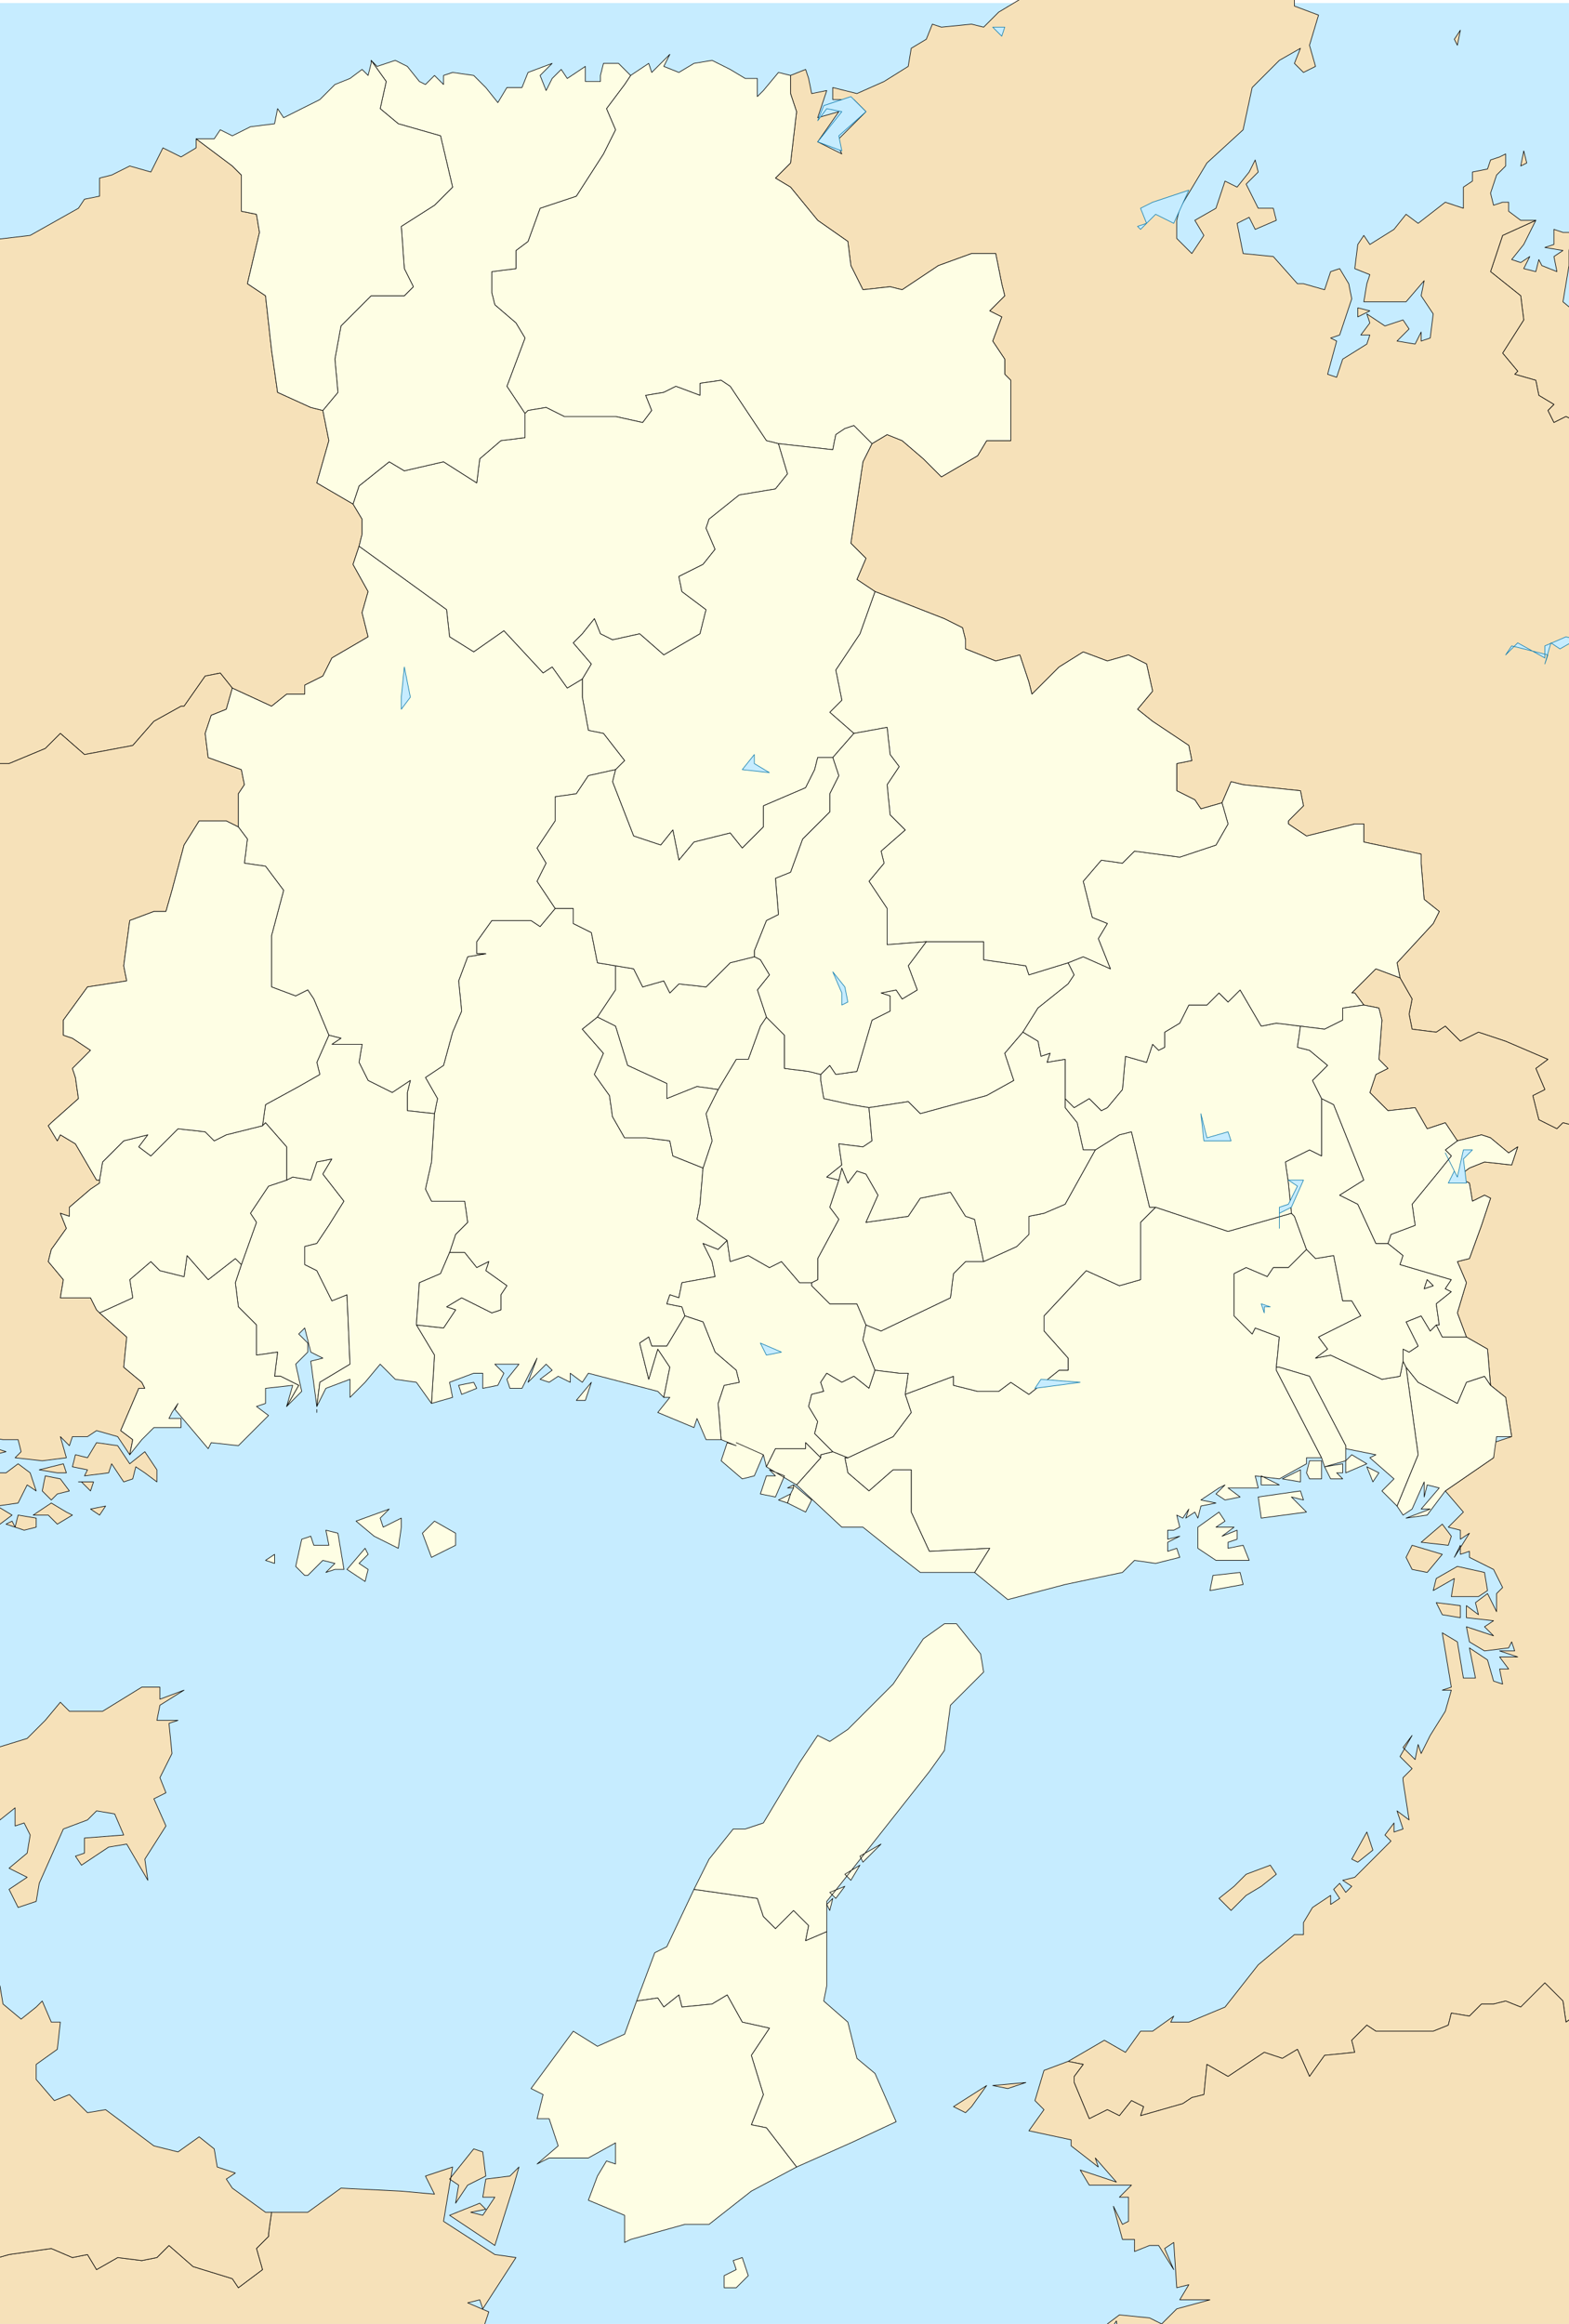 <?xml version="1.0" encoding="UTF-8" standalone="no"?>
<svg
   xmlns:dc="http://purl.org/dc/elements/1.1/"
   xmlns:cc="http://creativecommons.org/ns#"
   xmlns:rdf="http://www.w3.org/1999/02/22-rdf-syntax-ns#"
   xmlns:svg="http://www.w3.org/2000/svg"
   xmlns="http://www.w3.org/2000/svg"
   xmlns:xlink="http://www.w3.org/1999/xlink"
   xmlns:sodipodi="http://sodipodi.sourceforge.net/DTD/sodipodi-0.dtd"
   xmlns:inkscape="http://www.inkscape.org/namespaces/inkscape"
   width="520"
   height="770"
   version="1.1"
   id="svg2"
   inkscape:version="0.48.4 r9939"
   sodipodi:docname="Japan Hyogo Prefecture location map.svg">
  <defs
     id="defs273" />
  <sodipodi:namedview
     pagecolor="#ffffff"
     bordercolor="#666666"
     borderopacity="1"
     objecttolerance="10"
     gridtolerance="10"
     guidetolerance="10"
     inkscape:pageopacity="0"
     inkscape:pageshadow="2"
     inkscape:window-width="1024"
     inkscape:window-height="706"
     id="namedview271"
     showgrid="false"
     inkscape:zoom="1.1347768"
     inkscape:cx="92.844618"
     inkscape:cy="233.97514"
     inkscape:window-x="-8"
     inkscape:window-y="-8"
     inkscape:window-maximized="1"
     inkscape:current-layer="g6" />
  <title
     id="title4">兵庫県区画図</title>
  <g
     id="g6"
     transform="translate(-5,1)">
    <defs
       id="defs8">
      <path
         d="m 534,105 -5,-1 -6,-5 1,-6 1,-6 v -5 l 1,-6 h -3 l -3,-1 v 5 l -3,1 6,1 -3,2 1,5 -5,-2 -1,-2 -1,4 -4,-1 2,-4 -3,2 -3,-1 4,-5 4,-8 -11,5 -4,12 10,8 1,8 -7,11 5,6 -1,1 7,2 1,5 5,3 -2,2 2,4 4,-2 6,3 2,12 -2,4 3,4 h 1 z"
         id="18000"
         inkscape:connector-curvature="0" />
      <path
         d="m 347,-4 -1,1 -10,6 -5,5 -4,-1 -10,1 -3,-1 -2,5 -5,3 -1,6 -8,5 -9,4 -8,-2 v 4 h 7 l 4,4 -10,10 2,4 -8,-4 7,-10 -7,2 3,-9 -5,1 -1,-5 -1,-3 -5,2 v 6 l 2,6 -2,17 -5,5 5,3 9,11 10,7 1,8 4,8 9,-1 4,1 12,-8 11,-4 h 8 l 2,10 1,4 -5,5 4,2 -3,8 4,6 v 5 l 2,2 v 1 19 h -4 -4 l -3,5 -12,7 -6,-6 -7,-6 -5,-2 -5,3 -3,6 -4,27 5,5 -3,7 6,4 23,9 6,3 1,4 v 3 l 10,4 8,-2 3,9 1,4 9,-9 8,-5 8,3 7,-2 6,3 2,9 -5,6 5,4 12,8 1,5 -5,1 v 9 l 6,3 2,3 7,-2 3,-7 4,1 19,2 1,5 -5,5 v 1 l 6,4 16,-4 h 3 v 6 l 19,4 v 3 l 1,12 5,4 -2,4 -12,13 1,5 4,7 -1,5 1,5 8,1 3,-2 5,5 6,-3 9,3 14,6 -4,3 3,7 -4,2 2,8 6,3 2,-2 4,1 4,7 3,1 V 160 h -1 l -3,-4 2,-4 -2,-12 -6,-3 -4,2 -2,-4 2,-2 -5,-3 -1,-5 -7,-2 1,-1 -5,-6 7,-11 -1,-8 -10,-8 4,-12 11,-5 h -5 l -4,-3 v -3 h -2 l -3,1 -1,-4 2,-6 3,-3 v -4 l -2,1 -3,1 -1,3 -5,1 v 3 l -3,2 v 7 l -6,-2 -9,7 -4,-3 -4,5 -8,5 -2,-3 -2,3 -1,8 5,2 -1,3 -1,6 h 5 9 l 6,-7 -1,5 4,6 -1,8 -3,1 v -3 l -2,4 -6,-1 4,-4 -2,-3 -6,2 -6,-4 1,3 -3,4 h 3 l -1,3 -8,5 -2,6 -3,-1 3,-11 -2,-1 3,-1 4,-12 -1,-5 -3,-5 -3,1 -2,6 -7,-2 h -2 l -8,-9 -10,-1 -2,-10 4,-2 2,4 7,-3 -1,-4 h -5 l -4,-8 4,-4 -1,-4 -2,4 -4,5 -4,-2 -3,9 -7,4 3,5 -4,6 -5,-5 v -6 l 1,-4 9,-15 12,-11 3,-14 9,-9 7,-4 -2,5 2,2 1,1 4,-2 -2,-7 3,-10 -8,-3 v -2 -3 z m 108,108 4,-2 -4,-1 z m 59,-32 z m -3,-19 -1,-4 -1,5 z m -23,-39 1,-5 -2,3 z"
         id="26000"
         inkscape:connector-curvature="0" />
      <path
         d="m 534,380 -3,-1 -4,-7 -4,-1 -2,2 -6,-3 -2,-8 4,-2 -3,-7 4,-3 -14,-6 -9,-3 -6,3 -5,-5 -3,2 -8,-1 -1,-5 1,-5 -4,-7 -8,-3 -8,8 h 1 l 3,4 5,1 1,4 -1,13 3,3 -4,2 -2,6 6,6 9,-1 4,7 6,-2 4,6 8,-2 3,1 6,5 3,-2 -2,6 -9,-1 -5,2 -4,3 4,2 1,6 4,-2 2,1 -3,9 -4,11 -4,1 3,7 -3,10 3,8 7,4 1,12 5,4 2,13 -6,2 v 5 l -16,11 6,7 -5,5 4,1 v 3 l 3,-2 -5,8 2,-4 v 3 l 3,-1 v 2 l 8,4 3,6 -2,2 v 6 l -3,-6 -4,3 1,4 -4,-3 v 4 l 9,1 -3,2 3,3 -9,-3 1,5 5,3 8,-1 1,-2 1,3 h -5 l 6,2 h -6 l 3,4 h -3 l 1,5 -3,-1 -2,-7 -6,-4 2,10 h -4 l -2,-12 -5,-3 3,18 -3,1 h 3 l -2,7 -5,8 -3,6 -1,-3 -1,5 -4,-4 3,-4 -4,7 4,4 -3,3 v 1 l 2,13 -4,-3 2,6 -3,1 v -3 l -3,4 2,2 -12,12 -4,1 3,2 -2,2 -2,-3 -2,2 2,3 -3,2 v -3 l -6,4 -3,5 v 4 h -3 l -12,10 -11,14 -12,5 h -6 l 1,-2 -7,5 h -4 l -5,7 -7,-4 -12,7 5,1 -3,4 v 2 l 5,12 6,-3 4,2 4,-5 4,2 -1,3 14,-4 3,-2 4,-1 1,-10 7,4 12,-8 6,2 5,-3 4,9 5,-7 10,-1 -1,-4 5,-5 3,2 h 19 l 5,-2 1,-4 6,1 4,-4 h 4 l 4,-1 5,2 8,-8 6,6 1,7 10,-7 z m -120,244 -5,4 4,4 5,-5 5,-3 5,-4 -2,-3 -8,3 z m 39,-9 2,1 5,-4 -2,-6 z m 28,-85 2,4 6,1 v -4 z m -1,-4 7,-4 -1,6 h 9 l 3,-2 -1,-6 -9,-2 -7,4 z m -9,-11 2,4 5,1 5,-6 -10,-3 z m 5,-5 9,1 1,-3 -3,-4 z"
         id="27000"
         inkscape:connector-curvature="0" />
      <path
         d="M 534,774 V 662 l -10,7 -1,-7 -6,-6 -8,8 -5,-2 -4,1 h -4 l -4,4 -6,-1 -1,4 -5,2 h -19 l -3,-2 -5,5 1,4 -10,1 -5,7 -4,-9 -5,3 -6,-2 -12,8 -7,-4 -1,10 -4,1 -3,2 -14,4 1,-3 -4,-2 -4,5 -4,-2 -6,3 -5,-12 v -2 l 3,-4 -5,-1 -8,3 -3,10 3,3 -5,7 14,3 v 2 l 9,7 -1,-3 7,8 -12,-4 3,5 h 14 l -4,4 h 3 v 8 l -2,1 -3,-6 3,11 h 4 v 4 l 5,-2 h 3 l 5,8 -3,-7 3,-2 1,15 4,-1 -3,5 h 10 l -11,3 -5,5 -4,-2 -10,-1 -4,3 1,2 2,-3 1,6 z m -156,0 1,-1 v 1 z m -51,-77 5,-7 -11,7 4,2 z m 7,-7 5,1 6,-2 z"
         id="30000"
         inkscape:connector-curvature="0" />
      <path
         d="m -4,259 2,-1 1,-6 h 3 6 l 12,-5 5,-5 8,7 16,-3 7,-8 9,-5 h 1 l 7,-10 5,-1 4,5 13,6 5,-4 h 6 v -3 l 6,-3 3,-6 12,-7 -2,-8 2,-7 -5,-9 2,-6 1,-4 v -5 l -3,-5 -12,-7 4,-14 -2,-10 -4,-1 -11,-5 -2,-14 -1,-9 -1,-9 -6,-4 4,-17 -1,-6 -5,-1 V 57 L 82,54 70,45 v 3 l -5,3 -6,-3 -2,4 -2,4 -7,-2 -6,3 -4,1 v 6 l -5,1 -2,3 -16,9 -17,2 3,5 -5,-2 z M -4,80 h 1 -1 z M 33,65 z"
         id="31000"
         inkscape:connector-curvature="0" />
      <path
         d="m -4,514 2,-2 -2,-4 z m 0,-7 4,2 2,-2 v -4 l 3,1 4,-3 -5,-3 7,-1 3,-6 3,2 -2,-6 -4,-3 -4,3 h -8 l 4,-3 1,-1 -4,1 -3,-3 4,-2 -5,-2 z m 0,-35 4,3 6,1 h 5 l 1,4 -2,2 9,1 8,-1 -2,-7 3,3 1,-3 h 5 l 3,-2 7,2 4,6 1,-5 -4,-3 6,-14 h 2 l -1,-2 -6,-5 1,-10 -9,-8 -1,-1 -2,-4 h -4 -6 l 1,-6 -5,-6 1,-4 5,-7 -2,-5 3,1 v -3 l 7,-6 3,-2 v -1 h -1 l -7,-12 -5,-3 -1,2 -3,-5 1,-1 9,-8 -1,-7 -1,-3 6,-6 -6,-4 -3,-1 v -5 l 8,-11 13,-2 -1,-5 2,-15 8,-3 h 4 l 2,-7 4,-15 5,-8 h 9 l 4,2 v -11 l 2,-3 -1,-5 -11,-4 -1,-8 2,-6 5,-2 2,-7 -4,-5 -5,1 -7,10 h -1 l -9,5 -7,8 -16,3 -8,-7 -5,5 -12,5 H 2 -1 l -1,6 -2,1 z m 0,69 1,1 3,-3 -4,2 z m 0,-4 h 2 l 2,-5 -4,2 z m 11,-33 6,2 4,-1 v -3 l -6,-1 -1,4 -1,-2 z m 28,-5 3,2 2,-3 z m -8,1 -5,-3 -6,4 h 5 l 3,3 5,-3 z m -3,-6 4,-1 -3,-4 -5,-1 -1,5 3,3 z m 11,-1 1,-3 h -5 1 z m 11,-3 3,-1 1,-4 3,2 4,3 v -4 l -4,-6 -5,4 -4,-6 -7,-1 -3,5 -4,-1 -1,4 5,1 -1,2 8,-1 1,-3 z m -22,-3 h 3 l -1,-3 -8,2 z m -21,-6 4,-1 -3,-1 z"
         id="33000"
         inkscape:connector-curvature="0" />
      <path
         d="m 164,774 3,-9 -7,-3 4,-1 1,3 11,-17 -7,-1 -17,-11 3,-18 -9,3 3,6 -11,-1 -20,-1 -11,8 H 95 l -1,7 v 1 l -4,4 2,7 -8,6 -2,-3 -13,-4 -8,-7 -4,4 -5,1 -8,-1 -7,4 -3,-5 -5,1 -7,-3 -14,2 -7,2 h -5 v 26 z m 11,-50 2,-7 -3,3 -8,1 -1,6 h 4 l -4,6 -4,-1 5,-1 -2,-2 -10,4 15,10 z m -15,-1 6,-3 -1,-8 -3,-1 -8,10 3,2 -1,6 z"
         id="36000"
         inkscape:connector-curvature="0" />
      <path
         d="m -4,748 h 5 l 7,-2 14,-2 7,3 5,-1 3,5 7,-4 8,1 5,-1 4,-4 8,7 13,4 2,3 8,-6 -2,-7 4,-4 v -1 l 1,-7 h -2 l -11,-8 -2,-3 3,-2 -6,-2 -1,-6 -5,-4 -7,5 -8,-2 -16,-12 -6,1 -6,-6 -5,2 -6,-7 v -5 l 7,-5 1,-9 h -3 l -3,-7 -2,2 -5,4 -6,-5 -1,-6 -2,-4 -3,1 3,8 h 1 l -8,3 z m 0,-150 h 1 -1 z m 0,-2 4,1 v 2 l 4,-1 1,4 5,-4 v 6 l 3,-1 2,4 -1,6 -6,5 6,3 -6,4 3,6 6,-2 1,-6 8,-18 8,-3 3,-3 6,1 3,7 -13,1 v 5 l -3,1 2,3 9,-6 6,-1 7,12 -1,-7 7,-11 -4,-9 4,-2 -2,-5 4,-8 -1,-10 3,-1 h -7 l 1,-5 8,-5 -8,3 v -4 h -6 l -13,8 H 28 l -3,-3 -5,6 -6,6 -13,4 -5,1 z"
         id="37000"
         inkscape:connector-curvature="0" />
      <path
         d="m 407,521 -1,5 11,-2 -1,-4 z m -5,-16 v 7 l 6,4 h 11 l -2,-5 -5,1 v -2 l 3,-1 v -3 l -5,2 4,-3 h -6 l 3,-2 -2,-3 z m 20,-10 1,7 15,-2 -5,-5 4,1 -1,-3 z m 1,-7 v 3 h 6 z m 7,1 6,1 v -4 z m 8,-2 1,2 h 4 v -6 h -4 z m -105,25 -5,8 11,9 19,-5 19,-4 4,-4 7,1 8,-2 -1,-3 -3,1 v -3 l 4,-2 -4,1 v -3 h 2 l 2,-1 -1,-4 2,1 2,-3 -1,3 3,-2 1,2 1,-4 5,-1 -5,-1 6,-4 2,-1 -3,3 3,2 5,-1 -4,-3 h 10 l -1,-4 8,1 9,-5 v -2 h 5 l -15,-29 v -1 l 1,-10 -8,-3 -1,2 -6,-6 v -14 l 4,-2 7,3 2,-3 h 5 l 6,-6 -4,-11 -1,-1 -21,6 -24,-8 -5,5 v 19 l -7,2 -11,-5 -14,15 v 5 l 8,9 v 4 h -3 l -10,8 -6,-4 -4,3 h -7 l -8,-2 v -3 l -16,6 2,6 -6,8 -15,7 h -1 l 1,5 7,6 8,-7 h 6 v 14 l 6,13 z"
         id="28100"
         inkscape:connector-curvature="0" />
      <path
         d="m 241,417 -3,-6 5,2 3,-3 -10,-7 1,-5 1,-12 -10,-4 -1,-5 -8,-1 h -7 l -4,-7 -1,-7 -5,-7 3,-7 -7,-8 5,-4 6,-9 v -8 l -6,-1 -2,-10 -6,-3 v -5 h -6 l -5,6 -3,-2 h -13 l -5,7 v 4 h 3 l -6,1 -3,8 1,10 -3,7 -3,11 -6,4 4,7 -1,5 -1,16 -2,9 2,4 h 11 l 1,7 -4,4 -2,6 h 5 l 4,5 4,-2 -1,3 7,5 -2,3 v 5 l -3,1 -10,-5 -5,3 3,1 -4,6 -9,-1 6,10 -1,16 7,-2 -1,-5 8,-3 h 3 v 5 l 5,-1 2,-4 -3,-3 h 8 l -4,5 1,3 h 4 l 5,-10 -3,8 6,-6 2,2 -4,3 3,1 3,-2 4,2 v -3 l 4,3 2,-3 23,6 2,2 2,-10 -4,-6 -3,10 -3,-12 3,-2 1,3 h 5 l 6,-10 -1,-3 -5,-1 1,-3 3,1 1,-5 11,-2 z m -84,41 1,3 5,-2 -1,-2 z m 39,5 h 3 l 2,-6 z m -58,42 v -3 l -6,3 -1,-3 3,-3 -11,4 6,5 8,4 z m 14,8 4,-2 v -4 l -7,-4 -4,4 3,8 z m -46,8 h 1 l 5,-5 4,1 -3,3 3,-1 h 3 l -2,-12 -4,-1 1,5 h -5 l -1,-3 -3,1 -2,9 z m 18,-4 3,-3 -1,-2 -6,7 3,2 3,2 1,-4 z m -31,-1 3,1 v -3 z"
         id="28201"
         inkscape:connector-curvature="0" />
      <path
         d="m 471,452 4,29 -7,17 2,3 3,-2 4,-9 v 5 l 1,-4 4,1 -6,7 h 3 l -8,3 7,-1 6,-8 16,-11 1,-7 h 5 l -2,-13 -5,-4 -2,-3 -6,2 -3,7 -13,-7 z"
         id="28202"
         inkscape:connector-curvature="0" />
      <path
         d="m 301,513 9,7 h 18 l 5,-8 -20,1 -6,-13 v -14 h -6 l -8,7 -7,-6 -1,-5 h 1 l -5,-2 -4,1 v 1 l -8,9 15,14 h 7 z m -35,-16 6,3 2,-4 -6,-5 v 1 l -1,2 z"
         id="28203"
         inkscape:connector-curvature="0" />
      <path
         d="m 451,478 v 1 l 10,2 -2,1 8,7 -4,4 5,5 7,-17 -4,-29 -1,-2 -1,5 -6,1 -17,-8 -5,1 4,-3 -3,-4 14,-7 -3,-5 h -3 l -3,-15 -6,1 -3,-3 -6,6 h -5 l -2,3 -7,-3 -4,2 v 14 l 6,6 1,-2 8,3 -1,10 h 1 l 10,3 z m 0,5 v 4 l 7,-3 -5,-3 z m 7,2 2,5 2,-3 z"
         id="28204"
         inkscape:connector-curvature="0" />
      <path
         d="m 258,693 -4,10 5,1 10,13 18,-8 15,-7 -7,-16 -6,-5 -3,-12 -8,-7 1,-5 v -18 l -7,3 1,-5 -5,-5 -6,6 -4,-4 -2,-6 -21,-3 -9,19 -4,2 -6,16 7,-1 2,3 5,-4 1,4 10,-1 5,-3 5,9 9,2 -6,9 z"
         id="28205"
         inkscape:connector-curvature="0" />
      <path
         d="m 451,479 v -1 l -12,-23 -10,-3 h -1 v 1 l 15,29 1,3 7,-2 z m -7,6 2,4 h 4 l -2,-2 h 2 v -3 z"
         id="28206"
         inkscape:connector-curvature="0" />
      <path
         d="m 491,442 h -8 l -2,-4 -2,2 -3,-5 -5,2 4,8 -3,2 -2,-1 v 4 l 1,2 4,5 13,7 3,-7 6,-2 2,3 -1,-12 z"
         id="28207"
         inkscape:connector-curvature="0" />
      <path
         d="m 110,465 1,-8 10,-6 -1,-23 -5,2 -5,-10 -4,-2 v -6 l 4,-1 4,-6 5,-8 -7,-9 3,-5 -5,1 -2,6 -6,-1 -2,1 -6,2 -6,9 2,3 -5,14 -2,6 1,8 6,6 v 10 l 7,-1 -1,8 h 2 l 6,3 -4,7 5,-5 -2,-9 4,-4 v -3 l -3,-3 2,-2 2,8 4,2 -4,1 z m 0,2 v -1 z"
         id="28208"
         inkscape:connector-curvature="0" />
      <path
         d="m 247,127 12,18 4,1 18,2 1,-5 3,-2 3,-1 6,6 5,-3 5,2 7,6 6,6 12,-7 3,-5 h 4 4 v -19 -1 l -2,-2 v -5 l -4,-6 3,-8 -4,-2 5,-5 -1,-4 -2,-10 h -8 l -11,4 -12,8 -4,-1 -9,1 -4,-8 -1,-8 -10,-7 -9,-11 -5,-3 5,-5 2,-17 -2,-6 v -6 l -4,-1 -5,6 -2,2 v -6 h -4 l -5,-3 -6,-3 -6,1 -5,3 -5,-2 2,-4 -3,3 -3,3 -1,-3 -6,4 -2,3 -6,8 3,7 -4,8 -9,14 -12,4 -4,11 -4,3 v 6 l -8,1 v 7 l 1,4 7,6 3,5 -6,16 6,9 1,-1 6,-1 6,3 h 17 l 9,2 3,-4 -2,-5 6,-1 4,-2 8,3 v -4 l 7,-1 z"
         id="28209"
         inkscape:connector-curvature="0" />
      <path
         d="m 244,476 5,2 -3,-1 -2,6 7,6 4,-1 3,-7 -9,-4 9,4 1,4 3,-6 h 10 v -2 l 5,5 v -1 l 4,-1 -6,-6 1,-4 -3,-5 1,-4 4,-1 -1,-3 2,-3 5,3 4,-2 5,4 2,-6 -4,-10 1,-5 -3,-7 h -9 l -6,-6 v -1 h -4 l -6,-7 -4,2 -7,-4 -6,2 -1,-7 -3,3 -5,-2 3,6 1,5 -11,2 -1,5 -3,-1 -1,3 5,1 1,3 6,2 4,10 7,6 1,4 -5,1 -2,6 z"
         id="28210"
         inkscape:connector-curvature="0" />
      <path
         d="m 62,467 2,-3 -1,2 11,13 1,-2 9,1 10,-10 -4,-3 3,-1 v -5 l 9,-1 -2,7 4,-7 -6,-3 h -2 l 1,-8 -7,1 v -10 l -6,-6 -1,-8 2,-6 -2,-2 -9,7 -7,-8 -1,7 -8,-2 -3,-3 -7,6 1,6 -11,5 9,8 -1,10 6,5 1,2 h -2 l -6,14 4,3 -1,5 4,-5 4,-4 h 9 v -3 h -4 z"
         id="28212"
         inkscape:connector-curvature="0" />
      <path
         d="m 344,341 5,-8 10,-8 2,-3 -2,-4 -13,4 -1,-3 -14,-2 v -6 h -19 l -6,8 3,8 -5,3 -2,-3 -5,1 3,1 v 5 l -6,3 -5,17 -7,1 -2,-3 -3,3 v 2 l 1,6 9,2 6,1 13,-2 4,4 22,-6 9,-5 -3,-9 z"
         id="28213"
         inkscape:connector-curvature="0" />
      <path
         d="m 486,423 -17,-5 1,-3 -5,-4 h -4 l -6,-13 -6,-3 8,-5 -10,-25 -4,-2 v 7 12 l -4,-2 -8,4 1,7 1,10 1,1 4,11 3,3 6,-1 3,15 h 3 l 3,5 -14,7 3,4 -4,3 5,-1 17,8 6,-1 1,-5 v -4 l 2,1 3,-2 -4,-8 5,-2 3,5 2,-2 h 1 l -1,-7 5,-4 -2,-1 z m -9,3 1,-3 2,2 z"
         id="28214"
         inkscape:connector-curvature="0" />
      <path
         d="m 295,453 8,1 h 3 l -1,7 16,-6 v 3 l 8,2 h 7 l 4,-3 6,4 10,-8 h 3 v -4 l -8,-9 v -5 l 14,-15 11,5 7,-2 v -19 l 5,-5 h -2 l -6,-25 -4,1 -8,5 -10,18 -7,3 -5,1 v 6 l -4,4 -11,5 h -6 l -4,4 -1,8 -23,11 -5,-2 -1,5 z"
         id="28215"
         inkscape:connector-curvature="0" />
      <path
         d="m 244,476 -1,-12 2,-6 5,-1 -1,-4 -7,-6 -4,-10 -6,-2 -6,10 h -5 l -1,-3 -3,2 3,12 3,-10 4,6 -2,10 h 2 l -4,5 12,5 1,-3 3,7 z"
         id="28216"
         inkscape:connector-curvature="0" />
      <path
         d="m 486,423 -2,3 2,1 -5,4 1,7 h -1 l 2,4 h 8 l -3,-8 3,-10 -3,-7 4,-1 4,-11 3,-9 -2,-1 -4,2 -1,-6 -4,-2 4,-3 5,-2 9,1 2,-6 -3,2 -6,-5 -3,-1 -8,2 -4,3 2,2 -4,5 -9,11 1,7 -8,3 -1,3 5,4 -1,3 z m -9,3 3,-1 -2,-2 z"
         id="28217"
         inkscape:connector-curvature="0" />
      <path
         d="m 274,425 6,6 h 9 l 3,7 5,2 23,-11 1,-8 4,-4 h 6 l -3,-14 -3,-1 -5,-8 -10,2 -4,6 -14,2 4,-9 -4,-7 -3,-1 -3,4 -2,-5 -1,4 -3,9 3,4 -7,13 v 7 l -2,1 z"
         id="28218"
         inkscape:connector-curvature="0" />
      <path
         d="m 368,380 8,-5 4,-1 6,25 h 2 l 24,8 21,-6 -1,-10 -1,-7 8,-4 4,2 v -12 -7 l -3,-6 5,-5 -6,-5 -4,-1 1,-7 -8,-1 -5,1 -7,-12 -4,4 -3,-3 -4,4 h -6 l -3,6 -5,3 v 5 l -2,1 -2,-2 -2,6 -7,-2 -1,11 -5,6 -2,1 -4,-4 -5,3 -3,-3 v 3 l 4,5 2,9 z"
         id="28219"
         inkscape:connector-curvature="0" />
      <path
         d="m 238,386 -1,12 -1,5 10,7 1,7 6,-2 7,4 4,-2 6,7 h 4 l 2,-1 v -7 l 7,-13 -3,-4 3,-9 -4,-1 5,-4 -1,-7 8,1 3,-2 -1,-11 -6,-1 -9,-2 -1,-6 v -2 l -4,-1 -8,-1 v -11 l -6,-6 -2,3 -4,11 h -4 l -6,10 -4,8 2,9 z"
         id="28220"
         inkscape:connector-curvature="0" />
      <path
         d="m 457,332 -3,-4 h -1 l 8,-8 8,3 -1,-5 12,-13 2,-4 -5,-4 -1,-12 v -3 l -19,-4 v -6 h -3 l -16,4 -6,-4 v -1 l 5,-5 -1,-5 -19,-2 -4,-1 -3,7 2,7 -4,7 -12,4 -15,-2 -4,4 -7,-1 -6,7 3,12 5,2 -3,5 4,10 -9,-4 -5,2 2,4 -2,3 -10,8 -5,8 5,3 1,5 3,-1 -1,3 6,-1 v 13 l 3,3 5,-3 4,4 2,-1 5,-6 1,-11 7,2 2,-6 2,2 2,-1 v -5 l 5,-3 3,-6 h 6 l 4,-4 3,3 4,-4 7,12 5,-1 8,1 8,1 6,-3 v -4 z"
         id="28221"
         inkscape:connector-curvature="0" />
      <path
         d="m 124,180 29,21 1,9 8,5 10,-7 13,14 3,-2 5,7 5,-3 3,-5 -6,-7 3,-3 4,-5 2,5 4,2 9,-2 8,7 12,-7 2,-8 -8,-6 -1,-5 8,-4 4,-5 -3,-7 1,-3 10,-8 12,-2 4,-5 -3,-10 -4,-1 -12,-18 -3,-2 -7,1 v 4 l -8,-3 -4,2 -6,1 2,5 -3,4 -9,-2 h -17 l -6,-3 -6,1 -1,1 v 8 l -8,1 -7,6 -1,8 -11,-7 -13,3 -5,-3 -10,8 -2,6 3,5 v 5 z"
         id="28222"
         inkscape:connector-curvature="0" />
      <path
         d="m 396,283 12,-4 4,-7 -2,-7 -7,2 -2,-3 -6,-3 v -9 l 5,-1 -1,-5 -12,-8 -5,-4 5,-6 -2,-9 -6,-3 -7,2 -8,-3 -8,5 -9,9 -1,-4 -3,-9 -8,2 -10,-4 v -3 l -1,-4 -6,-3 -23,-9 -5,14 -8,12 2,10 -4,4 8,7 11,-2 1,9 3,4 -4,6 1,10 5,5 -8,7 1,4 -5,6 6,9 v 12 l 13,-1 h 19 v 6 l 14,2 1,3 13,-4 5,-2 9,4 -4,-10 3,-5 -5,-2 -3,-12 6,-7 7,1 4,-4 z"
         id="28223"
         inkscape:connector-curvature="0" />
      <path
         d="m 203,720 -3,8 12,5 v 9 l 2,-1 18,-5 h 8 l 14,-11 15,-8 -10,-13 -5,-1 4,-10 -4,-13 6,-9 -9,-2 -5,-9 -5,3 -10,1 -1,-4 -5,4 -2,-3 -7,1 -4,11 -9,4 -8,-5 -14,19 4,2 -2,8 h 4 l 3,9 -7,6 4,-2 h 13 l 9,-5 v 7 l -3,-1 z m 50,33 -2,-6 -3,1 1,3 -4,2 v 4 h 4 z"
         id="28224"
         inkscape:connector-curvature="0" />
      <path
         d="m 290,209 5,-14 -6,-4 3,-7 -5,-5 4,-27 3,-6 -6,-6 -3,1 -3,2 -1,5 -18,-2 3,10 -4,5 -12,2 -10,8 -1,3 3,7 -4,5 -8,4 1,5 8,6 -2,8 -12,7 -8,-7 -9,2 -4,-2 -2,-5 -4,5 -3,3 6,7 -3,5 v 6 l 2,11 5,1 7,9 -3,3 -1,4 7,18 9,3 4,-5 2,10 5,-6 12,-3 4,5 7,-7 v -7 l 14,-6 3,-6 1,-4 h 5 l 7,-8 -8,-7 4,-4 -2,-10 z"
         id="28225"
         inkscape:connector-curvature="0" />
      <path
         d="m 235,625 21,3 2,6 4,4 6,-6 5,5 -1,5 7,-3 v -10 l 4,-5 30,-38 5,-7 2,-15 11,-11 -1,-6 -8,-10 h -4 l -7,5 -10,15 -15,15 -6,4 -4,-2 -6,9 -12,20 -6,2 h -4 l -8,10 -5,10 z m 55,-11 1,2 6,-6 z m -5,6 2,2 3,-5 z m -5,6 2,2 3,-4 z m -1,4 1,2 1,-4 z"
         id="28226"
         inkscape:connector-curvature="0" />
      <path
         d="m 109,330 5,12 4,1 -3,2 h 10 l -1,6 3,6 8,4 6,-4 -1,4 v 6 l 9,1 1,-5 -4,-7 6,-4 3,-11 3,-7 -1,-10 3,-8 6,-1 h -3 v -4 l 5,-7 h 13 l 3,2 5,-6 -6,-9 3,-6 -3,-5 6,-9 v -8 l 7,-1 4,-6 9,-2 3,-3 -7,-9 -5,-1 -2,-11 v -6 l -5,3 -5,-7 -3,2 -13,-14 -10,7 -8,-5 -1,-9 -29,-21 -2,6 5,9 -2,7 2,8 -12,7 -3,6 -6,3 v 3 h -6 l -5,4 -13,-6 -2,7 -5,2 -2,6 1,8 11,4 1,5 -2,3 v 11 l 3,4 -1,8 7,1 6,8 -4,15 v 17 l 8,3 4,-2 z"
         id="28227"
         inkscape:connector-curvature="0" />
      <path
         d="m 368,380 h -4 l -2,-9 -4,-5 v -3 -13 l -6,1 1,-3 -3,1 -1,-5 -5,-3 -6,7 3,9 -9,5 -22,6 -4,-4 -13,2 1,11 -3,2 -8,-1 1,7 -5,4 4,1 1,-4 2,5 3,-4 3,1 4,7 -4,9 14,-2 4,-6 10,-2 5,8 3,1 3,14 11,-5 4,-4 v -6 l 5,-1 7,-3 z"
         id="28228"
         inkscape:connector-curvature="0" />
      <path
         d="m 121,451 -10,6 -1,8 3,-6 8,-3 v 6 l 5,-5 5,-6 5,5 7,1 5,7 1,-16 -6,-10 1,-14 7,-3 3,-7 2,-6 4,-4 -1,-7 h -11 l -2,-4 2,-9 1,-16 -9,-1 v -6 l 1,-4 -6,4 -8,-4 -3,-6 1,-6 h -10 l 3,-2 -4,-1 -4,9 1,4 -7,4 -11,6 -1,7 1,-1 7,8 v 11 l 2,-1 6,1 2,-6 5,-1 -3,5 7,9 -5,8 -4,6 -4,1 v 6 l 4,2 5,10 5,-2 z"
         id="28229"
         inkscape:connector-curvature="0" />
      <path
         d="m 457,390 -8,5 6,3 6,13 h 4 l 1,-3 8,-3 -1,-7 9,-11 4,-5 -2,-2 4,-3 -4,-6 -6,2 -4,-7 -9,1 -6,-6 2,-6 4,-2 -3,-3 1,-13 -1,-4 -5,-1 -7,1 v 4 l -6,3 -8,-1 -1,7 4,1 6,5 -5,5 3,6 4,2 z"
         id="28301"
         inkscape:connector-curvature="0" />
      <path
         d="m 259,336 6,6 v 11 l 8,1 4,1 3,-3 2,3 7,-1 5,-17 6,-3 v -5 l -3,-1 5,-1 2,3 5,-3 -3,-8 6,-8 -13,1 v -12 l -6,-9 5,-6 -1,-4 8,-7 -5,-5 -1,-10 4,-6 -3,-4 -1,-9 -11,2 -7,8 2,6 -3,6 v 6 l -9,9 -4,11 -5,2 1,12 -4,2 -4,10 v 2 l 2,1 3,5 -4,5 z"
         id="28365"
         inkscape:connector-curvature="0" />
      <path
         d="m 277,457 1,3 -4,1 -1,4 3,5 -1,4 6,6 5,2 15,-7 6,-8 -2,-6 1,-7 h -3 l -8,-1 -2,6 -5,-4 -4,2 -5,-3 z"
         id="28381"
         inkscape:connector-curvature="0" />
      <path
         d="m 269,491 8,-9 -5,-5 v 2 h -10 l -3,6 z m -12,3 5,1 3,-7 -5,-2 2,2 h -3 z m 11,-2 v -1 l -2,1 z m -2,5 1,-3 -4,2 z"
         id="28382"
         inkscape:connector-curvature="0" />
      <path
         d="m 226,358 v 5 l 10,-4 7,1 6,-10 h 4 l 4,-11 2,-3 -3,-9 4,-5 -3,-5 -2,-1 -8,2 -8,8 -9,-1 -3,3 -2,-4 -7,2 -3,-6 -6,-1 v 8 l -6,9 6,3 4,13 z"
         id="28442"
         inkscape:connector-curvature="0" />
      <path
         d="m 205,348 -3,7 5,7 1,7 4,7 h 7 l 8,1 1,5 10,4 3,-9 -2,-9 4,-8 -7,-1 -10,4 v -5 l -13,-6 -4,-13 -6,-3 -5,4 z"
         id="28443"
         inkscape:connector-curvature="0" />
      <path
         d="m 255,316 v -2 l 4,-10 4,-2 -1,-12 5,-2 4,-11 9,-9 v -6 l 3,-6 -2,-6 h -5 l -1,4 -3,6 -14,6 v 7 l -7,7 -4,-5 -12,3 -5,6 -2,-10 -4,5 -9,-3 -7,-18 1,-4 -9,2 -4,6 -7,1 v 8 l -6,9 3,5 -3,6 6,9 h 6 v 5 l 6,3 2,10 6,1 6,1 3,6 7,-2 2,4 3,-3 9,1 8,-8 z"
         id="28446"
         inkscape:connector-curvature="0" />
      <path
         d="m 154,414 -3,7 -7,3 -1,14 9,1 4,-6 -3,-1 5,-3 10,5 3,-1 v -5 l 2,-3 -7,-5 1,-3 -4,2 -4,-5 h -5 z"
         id="28464"
         inkscape:connector-curvature="0" />
      <path
         d="m 67,415 7,8 9,-7 2,2 5,-14 -2,-3 6,-9 6,-2 v -11 l -7,-8 -1,1 -12,3 -4,2 -3,-3 -9,-1 -9,9 -4,-3 3,-4 -8,2 -7,7 -1,6 v 1 l -3,2 -7,6 v 3 l -3,-1 2,5 -5,7 -1,4 5,6 -1,6 h 6 4 l 2,4 1,1 11,-5 -1,-6 7,-6 3,3 8,2 z"
         id="28481"
         inkscape:connector-curvature="0" />
      <path
         d="m 92,372 1,-7 11,-6 7,-4 -1,-4 4,-9 -5,-12 -2,-3 -4,2 -8,-3 v -17 l 4,-15 -6,-8 -7,-1 1,-8 -3,-4 -4,-2 h -9 l -5,8 -4,15 -2,7 h -4 l -8,3 -2,15 1,5 -13,2 -8,11 v 5 l 3,1 6,4 -6,6 1,3 1,7 -9,8 -1,1 3,5 1,-2 5,3 7,12 h 1 l 1,-6 7,-7 8,-2 -3,4 4,3 9,-9 9,1 3,3 4,-2 z"
         id="28501"
         inkscape:connector-curvature="0" />
      <path
         d="m 168,96 v -7 l 8,-1 v -6 l 4,-3 4,-11 12,-4 9,-14 4,-8 -3,-7 6,-8 2,-3 -4,-4 h -5 l -1,4 v 2 h -5 v -5 l -6,4 -2,-3 -3,3 -2,4 -2,-5 4,-4 -8,3 -2,5 h -5 l -3,5 -4,-5 -4,-4 -7,-1 -3,1 v 3 l -3,-3 -3,3 -2,-1 -4,-5 -4,-2 -6,2 -2,-2 5,7 -2,9 6,5 14,4 4,17 -6,6 -11,7 1,14 3,6 -3,3 h -11 l -10,10 -2,11 1,11 -5,6 2,10 -4,14 12,7 2,-6 10,-8 5,3 13,-3 11,7 1,-8 7,-6 8,-1 v -8 l -6,-9 6,-16 -3,-5 -7,-6 z"
         id="28585"
         inkscape:connector-curvature="0" />
      <path
         d="m 82,54 3,3 v 12 l 5,1 1,6 -4,17 6,4 1,9 1,9 2,14 11,5 4,1 5,-6 -1,-11 2,-11 10,-10 h 11 l 3,-3 -3,-6 -1,-14 11,-7 6,-6 -4,-17 -14,-4 -6,-5 2,-9 -5,-7 v 1 l -1,4 -2,-2 -4,3 -5,2 -5,5 -6,3 -6,3 -2,-3 -1,5 -8,1 -6,3 -4,-2 -2,3 h -6 z"
         id="28586"
         inkscape:connector-curvature="0" />
    </defs>
    <rect
       x="-10"
       y="-10"
       width="550"
       height="790"
       id="rect59"
       style="fill:#ffffff" />
    <rect
       x="0"
       y="0"
       width="530"
       height="770"
       id="rect61"
       style="fill:#c6ecff;fill-opacity:1" />
    <g
       id="g63"
       style="stroke:#000000;stroke-width:0.2;stroke-linejoin:round">
      <a
         id="a65">
        <use
           xlink:href="#18000"
           id="use67"
           style="fill:#f6e1b9;fill-opacity:1"
           x="0"
           y="0"
           width="530"
           height="842" />
      </a>
      <a
         id="a69">
        <use
           xlink:href="#26000"
           id="use71"
           style="fill:#f6e1b9;fill-opacity:1"
           x="0"
           y="0"
           width="530"
           height="842" />
      </a>
      <a
         id="a73">
        <use
           xlink:href="#27000"
           id="use75"
           style="fill:#f6e1b9;fill-opacity:1"
           x="0"
           y="0"
           width="530"
           height="842" />
      </a>
      <a
         id="a77">
        <use
           xlink:href="#30000"
           id="use79"
           style="fill:#f6e1b9;fill-opacity:1"
           x="0"
           y="0"
           width="530"
           height="842" />
      </a>
      <a
         id="a81">
        <use
           xlink:href="#31000"
           id="use83"
           style="fill:#f6e1b9;fill-opacity:1"
           x="0"
           y="0"
           width="530"
           height="842" />
      </a>
      <a
         id="a85">
        <use
           xlink:href="#33000"
           id="use87"
           style="fill:#f6e1b9;fill-opacity:1"
           x="0"
           y="0"
           width="530"
           height="842" />
      </a>
      <a
         id="a89">
        <use
           xlink:href="#36000"
           id="use91"
           style="fill:#f6e1b9;fill-opacity:1"
           x="0"
           y="0"
           width="530"
           height="842" />
      </a>
      <a
         id="a93">
        <use
           xlink:href="#37000"
           id="use95"
           style="fill:#f6e1b9;fill-opacity:1"
           x="0"
           y="0"
           width="530"
           height="842" />
      </a>
      <a
         id="a97">
        <use
           xlink:href="#28100"
           id="use99"
           style="fill:#fefee4;fill-opacity:1"
           x="0"
           y="0"
           width="530"
           height="842" />
      </a>
      <a
         id="a101">
        <use
           xlink:href="#28201"
           id="use103"
           style="fill:#fefee4;fill-opacity:1"
           x="0"
           y="0"
           width="530"
           height="842" />
      </a>
      <a
         id="a105">
        <use
           xlink:href="#28202"
           id="use107"
           style="fill:#fefee4;fill-opacity:1"
           x="0"
           y="0"
           width="530"
           height="842" />
      </a>
      <a
         id="a109">
        <use
           xlink:href="#28203"
           id="use111"
           style="fill:#fefee4;fill-opacity:1"
           x="0"
           y="0"
           width="530"
           height="842" />
      </a>
      <a
         id="a113">
        <use
           xlink:href="#28204"
           id="use115"
           style="fill:#fefee4;fill-opacity:1"
           x="0"
           y="0"
           width="530"
           height="842" />
      </a>
      <a
         id="a117">
        <use
           xlink:href="#28205"
           id="use119"
           style="fill:#fefee4;fill-opacity:1"
           x="0"
           y="0"
           width="530"
           height="842" />
      </a>
      <a
         id="a121">
        <use
           xlink:href="#28206"
           id="use123"
           style="fill:#fefee4;fill-opacity:1"
           x="0"
           y="0"
           width="530"
           height="842" />
      </a>
      <a
         id="a125">
        <use
           xlink:href="#28207"
           id="use127"
           style="fill:#fefee4;fill-opacity:1"
           x="0"
           y="0"
           width="530"
           height="842" />
      </a>
      <a
         id="a129">
        <use
           xlink:href="#28208"
           id="use131"
           style="fill:#fefee4;fill-opacity:1"
           x="0"
           y="0"
           width="530"
           height="842" />
      </a>
      <a
         id="a133">
        <use
           xlink:href="#28209"
           id="use135"
           style="fill:#fefee4;fill-opacity:1"
           x="0"
           y="0"
           width="530"
           height="842" />
      </a>
      <a
         id="a137">
        <use
           xlink:href="#28210"
           id="use139"
           style="fill:#fefee4;fill-opacity:1"
           x="0"
           y="0"
           width="530"
           height="842" />
      </a>
      <a
         id="a141">
        <use
           xlink:href="#28212"
           id="use143"
           style="fill:#fefee4;fill-opacity:1"
           x="0"
           y="0"
           width="530"
           height="842" />
      </a>
      <a
         id="a145">
        <use
           xlink:href="#28213"
           id="use147"
           style="fill:#fefee4;fill-opacity:1"
           x="0"
           y="0"
           width="530"
           height="842" />
      </a>
      <a
         id="a149">
        <use
           xlink:href="#28214"
           id="use151"
           style="fill:#fefee4;fill-opacity:1"
           x="0"
           y="0"
           width="530"
           height="842" />
      </a>
      <a
         id="a153">
        <use
           xlink:href="#28215"
           id="use155"
           style="fill:#fefee4;fill-opacity:1"
           x="0"
           y="0"
           width="530"
           height="842" />
      </a>
      <a
         id="a157">
        <use
           xlink:href="#28216"
           id="use159"
           style="fill:#fefee4;fill-opacity:1"
           x="0"
           y="0"
           width="530"
           height="842" />
      </a>
      <a
         id="a161">
        <use
           xlink:href="#28217"
           id="use163"
           style="fill:#fefee4;fill-opacity:1"
           x="0"
           y="0"
           width="530"
           height="842" />
      </a>
      <a
         id="a165">
        <use
           xlink:href="#28218"
           id="use167"
           style="fill:#fefee4;fill-opacity:1"
           x="0"
           y="0"
           width="530"
           height="842" />
      </a>
      <a
         id="a169">
        <use
           xlink:href="#28219"
           id="use171"
           style="fill:#fefee4;fill-opacity:1"
           x="0"
           y="0"
           width="530"
           height="842" />
      </a>
      <a
         id="a173">
        <use
           xlink:href="#28220"
           id="use175"
           style="fill:#fefee4;fill-opacity:1"
           x="0"
           y="0"
           width="530"
           height="842" />
      </a>
      <a
         id="a177">
        <use
           xlink:href="#28221"
           id="use179"
           style="fill:#fefee4;fill-opacity:1"
           x="0"
           y="0"
           width="530"
           height="842" />
      </a>
      <a
         id="a181">
        <use
           xlink:href="#28222"
           id="use183"
           style="fill:#fefee4;fill-opacity:1"
           x="0"
           y="0"
           width="530"
           height="842" />
      </a>
      <a
         id="a185">
        <use
           xlink:href="#28223"
           id="use187"
           style="fill:#fefee4;fill-opacity:1"
           x="0"
           y="0"
           width="530"
           height="842" />
      </a>
      <a
         id="a189">
        <use
           xlink:href="#28224"
           id="use191"
           style="fill:#fefee4;fill-opacity:1"
           x="0"
           y="0"
           width="530"
           height="842" />
      </a>
      <a
         id="a193">
        <use
           xlink:href="#28225"
           id="use195"
           style="fill:#fefee4;fill-opacity:1"
           x="0"
           y="0"
           width="530"
           height="842" />
      </a>
      <a
         id="a197">
        <use
           xlink:href="#28226"
           id="use199"
           style="fill:#fefee4;fill-opacity:1"
           x="0"
           y="0"
           width="530"
           height="842" />
      </a>
      <a
         id="a201">
        <use
           xlink:href="#28227"
           id="use203"
           style="fill:#fefee4;fill-opacity:1"
           x="0"
           y="0"
           width="530"
           height="842" />
      </a>
      <a
         id="a205">
        <use
           xlink:href="#28228"
           id="use207"
           style="fill:#fefee4;fill-opacity:1"
           x="0"
           y="0"
           width="530"
           height="842" />
      </a>
      <a
         id="a209">
        <use
           xlink:href="#28229"
           id="use211"
           style="fill:#fefee4;fill-opacity:1"
           x="0"
           y="0"
           width="530"
           height="842" />
      </a>
      <a
         id="a213">
        <use
           xlink:href="#28301"
           id="use215"
           style="fill:#fefee4;fill-opacity:1"
           x="0"
           y="0"
           width="530"
           height="842" />
      </a>
      <a
         id="a217">
        <use
           xlink:href="#28365"
           id="use219"
           style="fill:#fefee4;fill-opacity:1"
           x="0"
           y="0"
           width="530"
           height="842" />
      </a>
      <a
         id="a221">
        <use
           xlink:href="#28381"
           id="use223"
           style="fill:#fefee4;fill-opacity:1"
           x="0"
           y="0"
           width="530"
           height="842" />
      </a>
      <a
         id="a225">
        <use
           xlink:href="#28382"
           id="use227"
           style="fill:#fefee4;fill-opacity:1"
           x="0"
           y="0"
           width="530"
           height="842" />
      </a>
      <a
         id="a229">
        <use
           xlink:href="#28442"
           id="use231"
           style="fill:#fefee4;fill-opacity:1"
           x="0"
           y="0"
           width="530"
           height="842" />
      </a>
      <a
         id="a233">
        <use
           xlink:href="#28443"
           id="use235"
           style="fill:#fefee4;fill-opacity:1"
           x="0"
           y="0"
           width="530"
           height="842" />
      </a>
      <a
         id="a237">
        <use
           xlink:href="#28446"
           id="use239"
           style="fill:#fefee4;fill-opacity:1"
           x="0"
           y="0"
           width="530"
           height="842" />
      </a>
      <a
         id="a241">
        <use
           xlink:href="#28464"
           id="use243"
           style="fill:#fefee4;fill-opacity:1"
           x="0"
           y="0"
           width="530"
           height="842" />
      </a>
      <a
         id="a245">
        <use
           xlink:href="#28481"
           id="use247"
           style="fill:#fefee4;fill-opacity:1"
           x="0"
           y="0"
           width="530"
           height="842" />
      </a>
      <a
         id="a249">
        <use
           xlink:href="#28501"
           id="use251"
           style="fill:#fefee4;fill-opacity:1"
           x="0"
           y="0"
           width="530"
           height="842" />
      </a>
      <a
         id="a253">
        <use
           xlink:href="#28585"
           id="use255"
           style="fill:#fefee4;fill-opacity:1"
           x="0"
           y="0"
           width="530"
           height="842" />
      </a>
      <a
         id="a257">
        <use
           xlink:href="#28586"
           id="use259"
           style="fill:#fefee4;fill-opacity:1"
           x="0"
           y="0"
           width="530"
           height="842" />
      </a>
    </g>
    <path
       d="m 387,66 12,-4 -5,11 -6,-3 -5,5 -1,-1 3,-1 -2,-5 z m -49,-58 -1,3 -3,-3 z m -60,26 9,-3 5,5 -9,8 1,5 -8,-3 8,-10 -5,-1 -3,4 z m 246,176 4,1 1,-3 v 2 l -7,4 -3,-2 -2,7 1,-3 -12,-3 -2,3 4,-4 9,5 v -4 z m 10,66 -1,-1 -6,-2 3,-2 4,1 z m -48,109 2,4 2,-9 h 3 l -3,3 1,8 h -6 l 2,-4 -3,-6 z m -136,71 13,1 -15,2 z m 82,-66 h 5 l -4,9 -4,2 v 5 -7 l 3,-1 3,-6 z m -6,42 h -2 v 2 l -1,-3 z m -169,12 7,3 -5,1 z m 146,-76 2,8 7,-2 1,3 h -9 z m -152,-114 4,-5 v 3 l 5,3 z m -113,-24 1,-10 2,10 -3,4 z m 146,98 -3,-7 4,5 1,5 -2,1 z"
       id="path261"
       inkscape:connector-curvature="0"
       style="fill:#c6ecff;stroke:#0978ab;stroke-width:0.2;stroke-linejoin:round;fill-opacity:1;stroke-opacity:1" />
  </g>
</svg>
